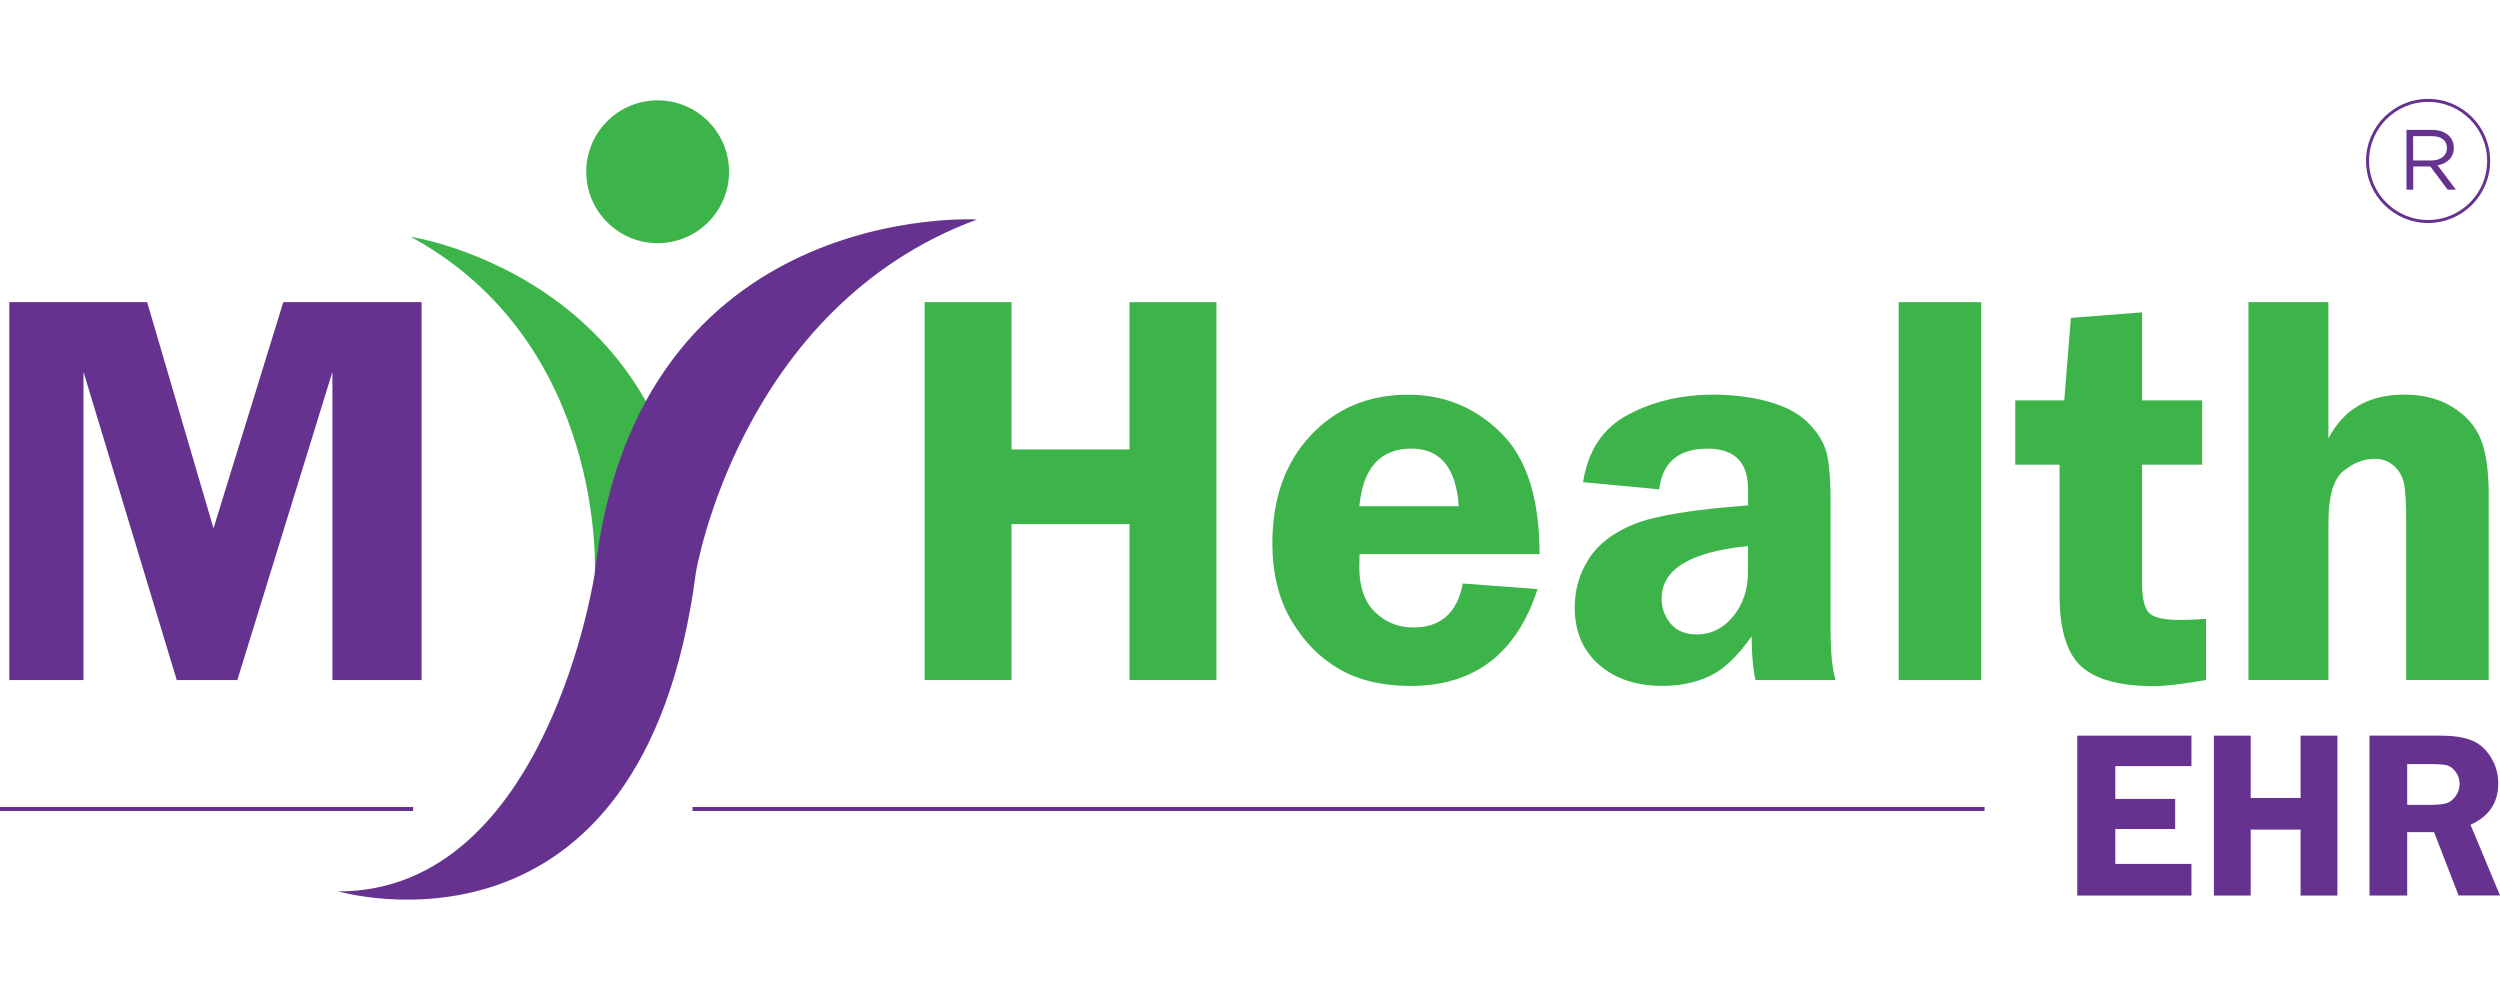 <?xml version="1.0" encoding="UTF-8"?> <svg xmlns="http://www.w3.org/2000/svg" xmlns:xlink="http://www.w3.org/1999/xlink" version="1.1" id="Layer_1" x="0px" y="0px" viewBox="0 0 500 200" style="enable-background:new 0 0 500 200;" xml:space="preserve"> <style type="text/css"> .st0{fill:#43AADE;} .st1{fill:#005086;} .st2{clip-path:url(#SVGID_2_);fill:#5FC4E9;} .st3{clip-path:url(#SVGID_2_);fill:#FDBD2B;} .st4{clip-path:url(#SVGID_2_);fill:#FFDE59;} .st5{clip-path:url(#SVGID_2_);fill:#FFD420;} .st6{clip-path:url(#SVGID_2_);fill:#C02126;} .st7{clip-path:url(#SVGID_2_);fill:#AE1F24;} .st8{clip-path:url(#SVGID_2_);fill:#86163F;} .st9{clip-path:url(#SVGID_2_);fill:#5E2976;} .st10{clip-path:url(#SVGID_2_);fill:#41348C;} .st11{clip-path:url(#SVGID_2_);fill:#28326F;} .st12{clip-path:url(#SVGID_2_);fill:#262C68;} .st13{clip-path:url(#SVGID_2_);fill:#1B75BB;} .st14{clip-path:url(#SVGID_2_);fill:#EF9F22;} .st15{clip-path:url(#SVGID_2_);fill:#1B80C3;} .st16{clip-path:url(#SVGID_2_);fill:#D96A27;} .st17{clip-path:url(#SVGID_2_);fill:#3295CE;} .st18{clip-path:url(#SVGID_2_);fill:#D63728;} .st19{clip-path:url(#SVGID_2_);fill:#D85128;} .st20{clip-path:url(#SVGID_2_);fill:#43AADE;} .st21{clip-path:url(#SVGID_2_);fill:#42BBDD;} .st22{fill:#25A9E0;} .st23{fill:#1B75BB;} .st24{fill:#3EC0EE;} .st25{fill:#3F7CBE;} .st26{fill:#054162;} .st27{fill:#1E9DD8;} .st28{fill:none;stroke:#1E9DD8;stroke-width:0.542;stroke-linecap:round;stroke-linejoin:round;stroke-miterlimit:10;} .st29{fill:none;stroke:#58595B;stroke-width:0.181;stroke-linecap:round;stroke-linejoin:round;stroke-miterlimit:10;} .st30{fill:#8BC53F;} .st31{fill:#92D6EE;} .st32{fill:none;stroke:#024262;stroke-width:0.542;stroke-linecap:round;stroke-linejoin:round;stroke-miterlimit:10;} .st33{fill:#D0D2D3;} .st34{fill:#3CB44A;} .st35{fill:#663290;} .st36{fill:none;stroke:#663290;stroke-width:0.807;stroke-miterlimit:10;} .st37{fill:none;stroke:#663290;stroke-width:0.601;stroke-miterlimit:10;} .st38{fill:#0F649B;} .st39{fill:url(#SVGID_3_);} .st40{fill:url(#SVGID_4_);} .st41{fill:url(#SVGID_5_);} .st42{fill:url(#SVGID_6_);} .st43{fill:none;} .st44{fill:url(#SVGID_7_);} .st45{fill:url(#SVGID_8_);} .st46{fill:url(#SVGID_9_);} .st47{fill:url(#SVGID_10_);} </style> <g> <path class="st34" d="M82.16,47.36c0,0,57.47,8.66,56.09,73.21l-19.29-6.02C118.96,114.55,121.24,68.64,82.16,47.36z"></path> <path class="st35" d="M195.39,43.9c0,0-68.05-4.03-76.42,70.65c0,0-9.42,63.73-51.3,63.73c0,0,60.89,17.83,71.5-63.73 C139.17,114.55,147.9,61.45,195.39,43.9z"></path> <circle class="st34" cx="131.53" cy="34.35" r="14.28"></circle> <g> <g> <path class="st34" d="M243.29,60.43v75.58h-17.39v-31.18h-23.59v31.18h-17.39V60.43h17.39v29.46h23.59V60.43H243.29z"></path> <path class="st34" d="M307.91,110.82h-35.99c-0.04,1-0.06,1.86-0.06,2.6c0,3.99,1.06,7,3.18,9.03c2.12,2.03,4.66,3.05,7.61,3.05 c5.5,0,8.8-2.93,9.91-8.8l14.95,1.11c-4.17,12.92-12.64,19.38-25.42,19.38c-5.57,0-10.31-1.12-14.2-3.35 c-3.89-2.23-7.11-5.49-9.63-9.77c-2.53-4.28-3.79-9.41-3.79-15.39c0-8.9,2.54-16.08,7.61-21.54c5.08-5.46,11.6-8.2,19.57-8.2 c7.2,0,13.37,2.54,18.52,7.61C305.34,91.61,307.91,99.7,307.91,110.82z M271.87,101.24h19.88c-0.52-7.68-3.67-11.52-9.47-11.52 C276.07,89.72,272.6,93.56,271.87,101.24z"></path> <path class="st34" d="M367.11,136.01h-16c-0.52-2.22-0.78-5.13-0.78-8.75c-2.8,3.99-5.59,6.64-8.38,7.95 c-2.78,1.31-5.94,1.97-9.48,1.97c-5.23,0-9.46-1.42-12.69-4.26c-3.23-2.84-4.84-6.66-4.84-11.46c0-3.51,0.94-6.74,2.82-9.69 c1.88-2.95,4.9-5.27,9.07-6.95c4.17-1.68,11.76-2.93,22.78-3.74v-3.21c0-5.43-2.7-8.14-8.11-8.14c-5.78,0-9,2.71-9.66,8.14 l-15.23-1.44c1-6.35,4-10.85,9.03-13.51c5.02-2.66,10.71-3.99,17.05-3.99c3.8,0,7.38,0.44,10.74,1.33 c3.36,0.89,5.98,2.22,7.86,3.99c1.88,1.77,3.16,3.65,3.82,5.62c0.66,1.98,1,5.42,1,10.33v25.36 C366.11,130.42,366.45,133.91,367.11,136.01z M349.61,109.21c-11.52,1.15-17.28,4.63-17.28,10.47c0,1.96,0.61,3.65,1.82,5.07 c1.21,1.42,2.94,2.13,5.19,2.13c2.91,0,5.34-1.21,7.31-3.63c1.97-2.42,2.95-5.4,2.95-8.94V109.21z"></path> <path class="st34" d="M379.74,136.01V60.43h16.5v75.58H379.74z"></path> <path class="st34" d="M428.41,92.93v23.64c0,2.95,0.44,4.93,1.32,5.92c0.88,1,2.96,1.5,6.23,1.5c1.51,0,3.25-0.07,5.24-0.22 v12.24c-4.8,0.81-8.25,1.22-10.35,1.22c-6.87,0-11.74-1.32-14.62-3.96c-2.88-2.64-4.32-7.41-4.32-14.31V92.93h-8.86V80.08h9.8 l1.33-16.5l14.23-1.11v17.61h12.02v12.85H428.41z"></path> <path class="st34" d="M465.68,60.43v27.26c3.03-5.84,8.07-8.77,15.12-8.77c3.77,0,6.99,0.82,9.66,2.46 c2.68,1.64,4.56,3.76,5.65,6.34c1.09,2.58,1.63,6.37,1.63,11.35v36.93h-16.5v-31.55c0-3.77-0.15-6.36-0.44-7.76 c-0.29-1.4-0.97-2.58-2.01-3.52c-1.05-0.94-2.36-1.41-3.95-1.41c-2.06,0-4.1,0.8-6.12,2.41c-2.02,1.61-3.03,5.04-3.03,10.28 v31.55h-16V60.43H465.68z"></path> </g> </g> <g> <g> <path class="st35" d="M35.35,136.01L16.7,74.38v61.63H1.86V60.43h27.57l13.27,45.24l13.96-45.24h27.66v75.58H66.48V74.38 l-19.01,61.63H35.35z"></path> </g> </g> <g> <g> <path class="st35" d="M438.29,153.22h-15.23v6.56h11.97v6.02h-11.97v6.98h15.23v6.33h-22.84v-31.98h22.84V153.22z"></path> <path class="st35" d="M467.48,147.13v31.98h-7.36v-13.19h-9.98v13.19h-7.36v-31.98h7.36v12.46h9.98v-12.46H467.48z"></path> <path class="st35" d="M481.44,166.43v12.67h-7.54v-31.98h14.06c2.59,0,4.67,0.3,6.24,0.9c1.57,0.6,2.87,1.7,3.9,3.31 c1.03,1.61,1.55,3.39,1.55,5.36c0,3.84-1.85,6.59-5.55,8.26l5.9,14.14h-8.28l-4.91-12.67H481.44z M481.44,152.82v8.15h4.59 c1.5,0,2.59-0.11,3.27-0.32c0.68-0.21,1.28-0.68,1.82-1.41c0.53-0.73,0.8-1.56,0.8-2.49c0-0.89-0.27-1.69-0.8-2.39 c-0.53-0.7-1.11-1.14-1.73-1.3c-0.63-0.16-1.8-0.25-3.51-0.25H481.44z"></path> </g> </g> <line class="st36" x1="0" y1="161.8" x2="82.62" y2="161.8"></line> <line class="st36" x1="138.52" y1="161.8" x2="396.92" y2="161.8"></line> <circle class="st37" cx="485.62" cy="32.19" r="12.11"></circle> <g> <g> <path class="st35" d="M489.52,37.93l-3.46-4.64h-3.41v4.64h-1.35V25.98h5.14c0.66,0,1.25,0.09,1.78,0.26 c0.53,0.17,0.98,0.41,1.36,0.73c0.38,0.31,0.67,0.69,0.87,1.13c0.21,0.44,0.31,0.92,0.31,1.46c0,0.5-0.08,0.95-0.24,1.34 c-0.16,0.39-0.38,0.73-0.67,1.02c-0.29,0.29-0.63,0.53-1.03,0.73c-0.4,0.19-0.83,0.33-1.3,0.41l3.67,4.88H489.52z M488.59,27.85 c-0.54-0.42-1.29-0.62-2.26-0.62h-3.7v4.86h3.68c0.44,0,0.86-0.06,1.23-0.17c0.38-0.11,0.7-0.28,0.98-0.49 c0.27-0.21,0.49-0.47,0.64-0.78c0.15-0.31,0.23-0.66,0.23-1.04C489.4,28.86,489.13,28.27,488.59,27.85z"></path> </g> </g> </g> </svg> 